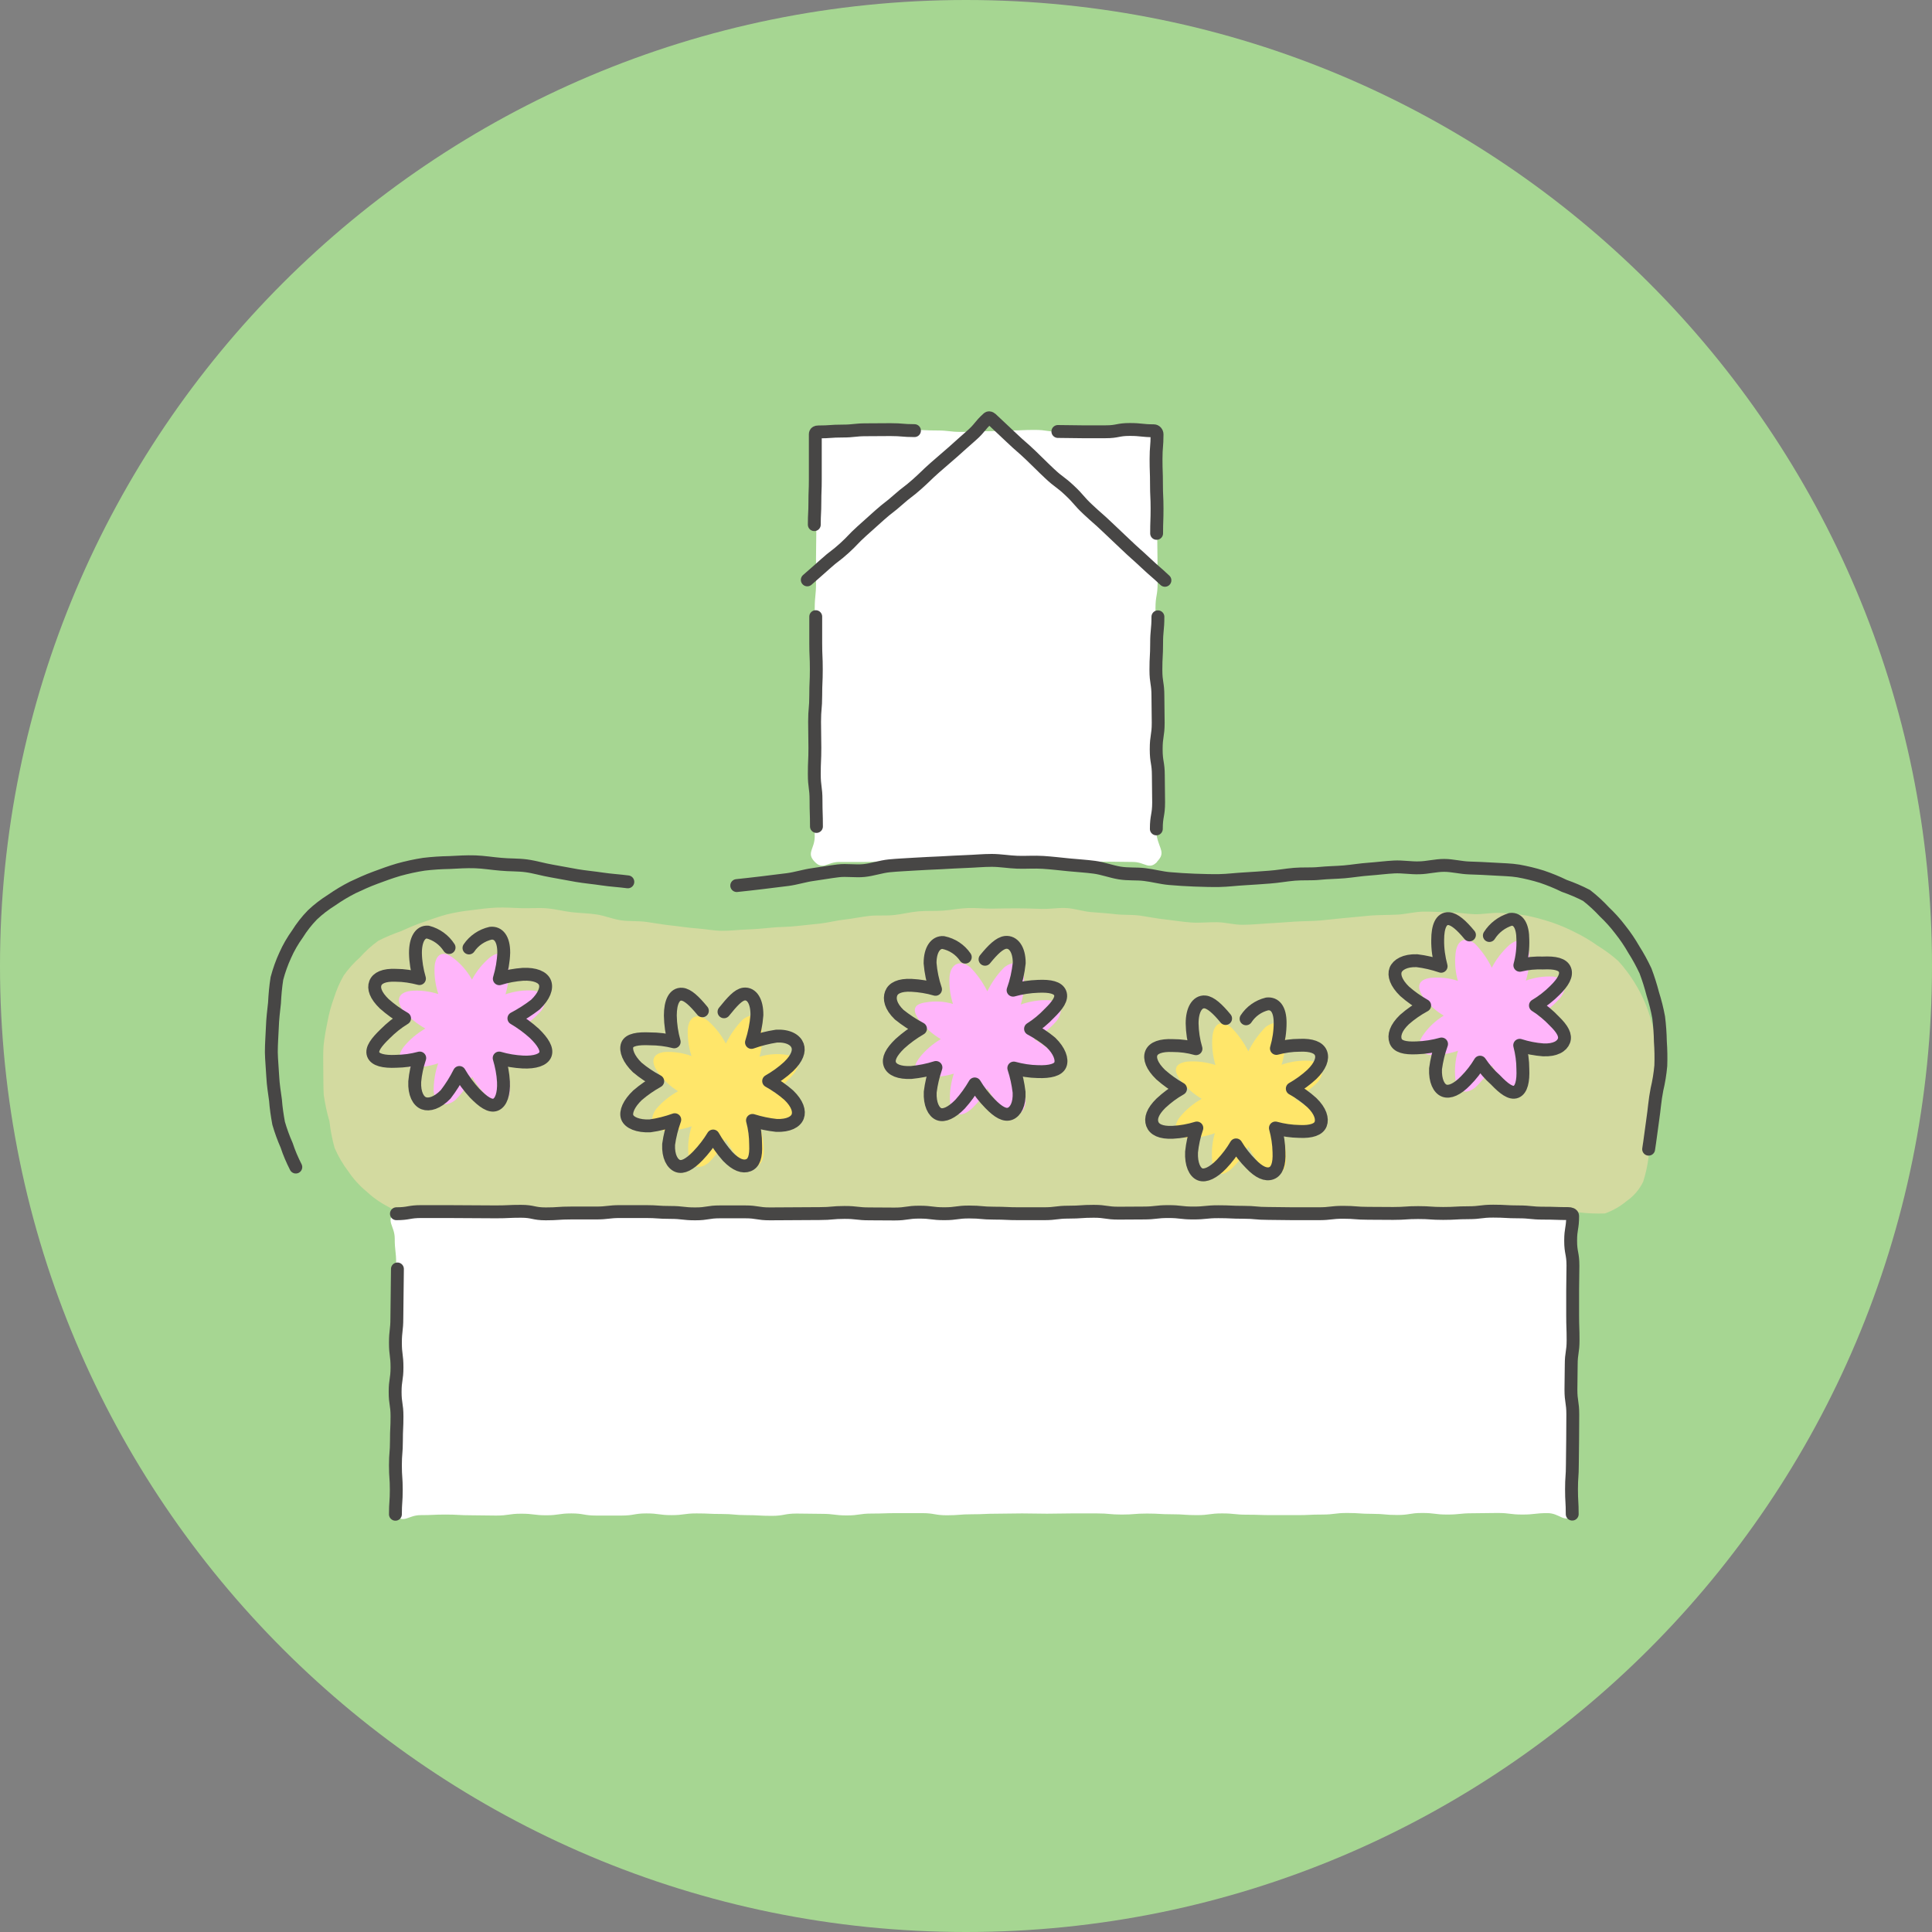 <?xml version="1.0" encoding="UTF-8"?><svg id="a" xmlns="http://www.w3.org/2000/svg" xmlns:xlink="http://www.w3.org/1999/xlink" viewBox="0 0 135 135"><rect x="0" y="0" width="135" height="135" fill="#808080" stroke="none"/><defs><style>.ab{fill:#fff;}.ac{stroke-miterlimit:10;}.ac,.ad,.ae{fill:none;}.ac,.ae{stroke:#474645;stroke-linecap:round;stroke-width:.9px;}.af{clip-path:url(#d);}.ag{fill:#d3daa0;}.ah{fill:#ffe66a;}.ai{fill:#ffb5fa;}.ae{stroke-linejoin:round;}.aj{fill:#a6d692;}</style><clipPath id="d"><rect class="ad" x="18.47" y="28.7" width="98.06" height="77.6"/></clipPath></defs><g id="b"><path id="c" class="aj" d="m67.5,0c37.28,0,67.5,30.22,67.5,67.5s-30.22,67.5-67.5,67.5S0,104.78,0,67.5,30.22,0,67.5,0Z"/><g class="af"><g id="e"><path id="f" class="ab" d="m80.87,60.21c-.59.62-.86.02-1.71.02s-.85-.02-1.71-.02-.85,0-1.71,0-.85-.05-1.71-.05-.85.12-1.7.12-.85-.03-1.7-.03-.85-.03-1.71-.03-.85-.08-1.71-.08-.85.03-1.71.03-.85.12-1.71.12-.85-.11-1.71-.11-.86.05-1.71.05h-1.72c-.86,0-1.13.6-1.72-.01-.61-.63,0-.89,0-1.78s-.06-.88-.06-1.77.05-.88.05-1.77-.03-.88-.03-1.77.05-.88.05-1.77.06-.88.06-1.77-.02-.89-.02-1.77-.04-.88-.04-1.76.03-.88.03-1.77-.04-.89-.04-1.77.09-.88.09-1.77,0-.89,0-1.77.02-.89.02-1.77-.06-.88-.06-1.77-.09-.89-.09-1.77.06-.89.06-1.78-.63-1.15-.01-1.79c.59-.62.87.03,1.72.03s.85-.01,1.71-.01.85-.04,1.7-.04.85-.04,1.71-.04.85.04,1.7.04.85.1,1.7.1.85-.05,1.71-.05.85-.05,1.7-.05.85-.04,1.71-.04.85.13,1.71.13.85-.06,1.71-.06.86-.02,1.71-.02.86-.02,1.71-.02,1.17-.62,1.77,0c.62.63-.14.94-.14,1.82s.07.88.07,1.77,0,.89,0,1.77.02.88.02,1.77.02.89.02,1.77.01.88.01,1.77-.15.88-.15,1.77.12.88.12,1.77-.05.88-.05,1.76.09.89.09,1.77-.06.88-.06,1.77-.1.88-.1,1.77.04.89.04,1.77.04.88.04,1.77.02.89.02,1.77-.2.91-.01,1.78c.2.93.63,1.14.01,1.78"/><path id="g" class="ag" d="m28.96,84.75c-.64.06-1.29-.09-1.84-.43-.56-.29-1.08-.66-1.54-1.09-.48-.4-.9-.87-1.25-1.39-.38-.5-.7-1.05-.95-1.63-.17-.61-.29-1.23-.36-1.86-.18-.61-.31-1.23-.4-1.86-.03-.6-.02-1.17-.03-1.72,0-.6-.02-1.18.02-1.71.06-.57.16-1.13.28-1.69.1-.56.25-1.11.45-1.65.17-.55.4-1.07.68-1.56.33-.47.71-.89,1.14-1.27.38-.43.8-.81,1.27-1.15.51-.26,1.04-.48,1.58-.67.49-.22,1.01-.45,1.58-.64.51-.17,1.05-.38,1.62-.53.57-.14,1.15-.24,1.73-.3.58-.08,1.16-.15,1.75-.18.59-.02,1.17.02,1.76.04s1.17-.04,1.76.01,1.15.2,1.74.27,1.17.07,1.75.16,1.13.33,1.71.41,1.18.03,1.76.11,1.16.19,1.74.25,1.16.16,1.75.2,1.17.16,1.75.17c.59.01,1.17-.07,1.76-.09s1.17-.07,1.75-.13c.57-.06,1.15-.04,1.72-.11s1.14-.11,1.71-.18,1.13-.22,1.7-.28,1.13-.19,1.7-.25,1.15,0,1.72-.06,1.13-.21,1.71-.26,1.15-.01,1.72-.05,1.14-.16,1.72-.18,1.15.05,1.72.04,1.15-.02,1.72-.02,1.14.02,1.72.04,1.15-.09,1.73-.06,1.13.23,1.71.28,1.14.08,1.72.15,1.15.02,1.73.1c.61.09,1.2.21,1.78.27.62.07,1.21.17,1.79.21.61.04,1.22-.03,1.81-.02.61.01,1.21.19,1.8.18.61,0,1.21-.07,1.8-.1s1.2-.08,1.8-.12,1.2-.03,1.8-.08,1.18-.13,1.79-.18c.59-.05,1.18-.12,1.79-.17.59-.04,1.19-.03,1.8-.06.59-.03,1.18-.19,1.79-.21.58-.01,1.18.04,1.8.04.59,0,1.18.12,1.8.14.59.02,1.19-.12,1.81-.09.61.03,1.21.09,1.81.18.6.12,1.18.28,1.76.47.57.19,1.13.43,1.67.71.54.26,1.06.57,1.55.92.52.32,1.01.68,1.46,1.08.41.45.78.94,1.1,1.45.32.51.6,1.05.83,1.61.22.56.4,1.14.53,1.73.31,1.17.44,2.37.4,3.57,0,.6-.06,1.2-.17,1.79-.14.63-.22,1.21-.31,1.76-.1.64-.17,1.23-.26,1.76-.07.59-.2,1.18-.38,1.75-.26.54-.65,1-1.14,1.34-.45.38-.97.68-1.53.88-.59.02-1.18,0-1.77-.07-.88,0-.88-.05-1.77-.05s-.88.15-1.77.15-.88.03-1.77.03-.89,0-1.77,0-.88-.16-1.77-.16-.89.02-1.77.02h-3.54c-.88,0-.89.08-1.77.08s-.89-.09-1.77-.09-.89,0-1.77,0-.89.11-1.77.11-.89-.07-1.77-.07-.89-.01-1.77-.01-.89.04-1.77.04-.88-.1-1.77-.1-.89.15-1.77.15-.88-.08-1.77-.08-.88-.04-1.77-.04-.88.12-1.76.12h-1.76c-.88,0-.88.03-1.77.03s-.88-.06-1.77-.06-.89-.11-1.77-.11-.88.01-1.77.01-.88.01-1.77.01h-1.77c-.88,0-.89.13-1.77.13s-.89-.09-1.77-.09-.88-.04-1.77-.04-.89.08-1.77.08-.89-.1-1.77-.1-.88.08-1.77.08-.89.08-1.77.08-.89,0-1.77,0-.89-.12-1.77-.12-.89.06-1.77.06-.89-.06-1.77-.06-.89.1-1.77.1h-1.77c-.89,0-.89-.15-1.77-.15s-.89.03-1.78.03-.89.11-1.77.11-.89-.07-1.78-.07-.89.07-1.78.08-.89-.05-1.78-.06"/><path id="h" class="ac" d="m51.48,61.88c.59-.07,1.18-.12,1.78-.2.59-.08,1.18-.14,1.78-.22s1.17-.27,1.76-.35,1.18-.19,1.77-.26,1.2.04,1.8-.02,1.17-.27,1.77-.33,1.19-.08,1.79-.12,1.19-.06,1.79-.09,1.19-.07,1.79-.09,1.19-.08,1.79-.08,1.19.11,1.79.13,1.19-.03,1.8.01,1.19.11,1.79.17,1.19.09,1.79.17,1.16.3,1.76.4,1.19.04,1.75.11c.59.07,1.16.23,1.73.28.6.05,1.18.09,1.75.11.59.02,1.18.04,1.75.03s1.17-.09,1.75-.12,1.17-.08,1.75-.12,1.15-.15,1.74-.2,1.17,0,1.75-.06,1.15-.06,1.74-.11c.57-.05,1.14-.15,1.74-.19.57-.04,1.15-.12,1.74-.15.57-.03,1.16.08,1.75.06.57-.01,1.15-.17,1.74-.17.57,0,1.15.16,1.75.18.57.02,1.15.04,1.75.08s1.15.04,1.69.13c.55.1,1.1.23,1.64.4.53.18,1.05.39,1.56.64.54.19,1.06.41,1.56.67.45.35.86.73,1.25,1.15.41.39.78.8,1.12,1.25.35.44.66.9.94,1.39.3.47.57.97.81,1.48.2.53.37,1.07.51,1.61.17.54.31,1.09.41,1.64.07.56.11,1.13.12,1.69.04.56.05,1.13.03,1.69-.05.56-.14,1.11-.27,1.66-.15.75-.19,1.45-.29,2.09-.11.76-.19,1.46-.29,2.08"/><path id="i" class="ac" d="m20.67,81.55c-.25-.49-.47-1-.64-1.52-.22-.5-.41-1.02-.56-1.54-.1-.54-.18-1.08-.22-1.62-.07-.51-.16-1.05-.19-1.63-.03-.6-.09-1.17-.1-1.72,0-.6.05-1.18.07-1.72.02-.6.09-1.17.15-1.71.03-.58.08-1.15.17-1.72.15-.56.34-1.1.58-1.62.23-.52.52-1.02.85-1.48.3-.48.65-.93,1.05-1.34.41-.39.87-.74,1.35-1.04.47-.33.96-.62,1.47-.88.49-.23,1.01-.47,1.58-.68.51-.19,1.05-.39,1.63-.56.58-.16,1.17-.29,1.76-.38.59-.07,1.19-.11,1.79-.12.59-.03,1.19-.07,1.79-.05s1.18.12,1.79.17c.6.06,1.2.03,1.79.11s1.17.26,1.76.36,1.17.22,1.76.32,1.19.15,1.78.24,1.19.12,1.79.2"/><path id="j" class="ai" d="m36.25,71.89c.57.34,1.07.79,1.48,1.31.54.73.39,1.17-.47,1.28-.65.08-1.31.01-1.93-.19.21.63.32,1.3.3,1.96-.1.9-.66,1.08-1.37.53-.52-.43-.95-.96-1.27-1.55-.3.61-.7,1.17-1.19,1.65-.72.56-1.4.27-1.5-.63,0-.66.1-1.33.32-1.95-.62.21-1.27.3-1.93.26-.85-.12-1.02-.67-.49-1.4.42-.52.94-.95,1.52-1.29-.59-.33-1.11-.76-1.55-1.26-.54-.73-.33-1.26.52-1.37.65-.06,1.31.02,1.94.22-.21-.63-.3-1.3-.26-1.96.1-.9.62-1.09,1.34-.53.52.4.95.91,1.27,1.48.31-.58.73-1.1,1.23-1.53.72-.56,1.23-.31,1.33.59.05.66-.02,1.33-.22,1.97.63-.22,1.29-.31,1.95-.26.85.12,1.08.69.54,1.42-.45.5-.97.93-1.56,1.25"/><path id="k" class="ae" d="m32.77,66.24c.35-.52.9-.89,1.51-1.03.54-.06.92.38.92,1.35-.02.62-.13,1.23-.31,1.83.54-.17,1.09-.27,1.65-.31.85-.04,1.39.2,1.54.58s-.05.94-.66,1.53c-.47.37-.98.69-1.51.97.51.3.99.65,1.43,1.05.61.59.91,1.1.77,1.47s-.72.57-1.57.53c-.56-.03-1.12-.12-1.66-.28.16.54.27,1.09.3,1.66.04.85-.17,1.45-.55,1.6s-.88-.2-1.47-.81c-.4-.44-.76-.92-1.06-1.44-.27.54-.59,1.05-.96,1.53-.59.61-1.16.76-1.53.62s-.67-.66-.63-1.51c.05-.56.17-1.12.35-1.65-.54.15-1.1.22-1.66.23-.85.04-1.45-.1-1.59-.48s.22-.85.83-1.44c.41-.41.86-.78,1.36-1.08-.51-.29-.98-.63-1.42-1.02-.61-.59-.76-1.08-.62-1.44s.59-.59,1.44-.55c.55,0,1.1.09,1.64.23-.17-.58-.27-1.18-.28-1.79,0-.95.34-1.5.86-1.46.62.16,1.15.55,1.49,1.08"/><path id="l" class="ah" d="m54.01,76.26c.59.31,1.12.72,1.57,1.21.54.73.25,1.27-.6,1.39-.63.09-1.28.04-1.89-.15.21.62.3,1.27.28,1.93-.1.9-.74,1.16-1.45.6-.49-.47-.9-1.02-1.21-1.63-.31.61-.71,1.16-1.2,1.64-.72.56-1.31.28-1.41-.62-.05-.65.03-1.3.23-1.93-.61.22-1.27.33-1.92.3-.85-.12-1.09-.79-.55-1.52.43-.5.94-.91,1.52-1.23-.55-.34-1.03-.79-1.4-1.32-.54-.73-.41-1.31.44-1.42.65-.04,1.29.06,1.9.28-.2-.62-.29-1.26-.26-1.91.1-.9.69-1.11,1.41-.55.51.45.93.99,1.25,1.59.3-.61.7-1.18,1.17-1.67.72-.56,1.24-.25,1.34.65.08.65.02,1.31-.16,1.94.62-.19,1.27-.23,1.91-.13.85.12,1.06.55.51,1.28-.41.52-.91.95-1.48,1.28"/><path id="m" class="ae" d="m50.59,70.7c.56-.69.99-1.19,1.4-1.24.54-.06.91.51.9,1.47-.05.65-.18,1.29-.38,1.91.57-.2,1.15-.35,1.75-.44.85-.04,1.33.28,1.47.66s-.02.88-.63,1.47c-.42.39-.89.72-1.39,1.01.5.28.98.61,1.41.99.61.59.76,1.12.62,1.49s-.63.65-1.48.62c-.57-.06-1.14-.18-1.68-.35.15.55.22,1.12.22,1.69.04.85-.12,1.29-.5,1.44s-.86,0-1.45-.61c-.39-.44-.73-.92-1.02-1.43-.3.5-.66.96-1.06,1.38-.59.61-1.06.85-1.42.71s-.67-.65-.63-1.5c.08-.59.23-1.17.43-1.73-.56.2-1.14.35-1.73.43-.85.04-1.45-.23-1.59-.6s.11-.96.72-1.54c.43-.37.91-.7,1.41-.98-.51-.27-.99-.59-1.43-.96-.61-.59-.84-1.2-.7-1.57s.74-.47,1.59-.43c.57,0,1.14.07,1.69.21-.17-.6-.26-1.21-.27-1.84,0-.95.29-1.53.81-1.49.4.03.87.48,1.43,1.16"/><path id="n" class="ai" d="m72.26,72.62c.59.32,1.11.74,1.56,1.24.54.73.29,1.24-.56,1.35-.65.07-1.31.01-1.94-.19.22.63.34,1.3.35,1.98-.1.9-.71,1.1-1.42.54-.51-.41-.94-.91-1.26-1.49-.31.58-.72,1.1-1.22,1.53-.72.56-1.29.31-1.39-.59-.03-.67.06-1.33.27-1.97-.63.2-1.29.27-1.94.19-.85-.12-1.01-.56-.47-1.29.41-.53.92-.97,1.5-1.31-.58-.34-1.09-.79-1.5-1.32-.54-.73-.39-1.14.47-1.25.63-.11,1.27-.07,1.88.11-.2-.62-.28-1.27-.24-1.92.1-.9.73-1.19,1.45-.64.48.49.88,1.06,1.19,1.68.3-.62.7-1.19,1.19-1.68.72-.56,1.26-.26,1.36.64.06.66-.02,1.33-.21,1.96.63-.22,1.29-.33,1.96-.3.85.12,1.08.72.54,1.45-.44.5-.96.93-1.54,1.25"/><path id="o" class="ae" d="m68.83,67.03c.56-.69,1.02-1.13,1.43-1.18.54-.06.96.48.96,1.44-.07.65-.21,1.29-.43,1.9.57-.16,1.16-.25,1.75-.27.85-.04,1.39.09,1.54.47s-.16.84-.77,1.43c-.39.41-.82.77-1.3,1.07.5.27.98.58,1.42.95.61.59.81,1.2.66,1.56s-.71.51-1.56.48c-.57-.01-1.14-.1-1.69-.25.18.55.3,1.11.37,1.69.04.85-.25,1.35-.62,1.5s-.83-.1-1.42-.71c-.4-.41-.76-.87-1.06-1.37-.29.5-.63.98-1.02,1.41-.59.61-1.12.84-1.48.7s-.65-.69-.61-1.54c.07-.58.21-1.16.4-1.72-.56.18-1.13.29-1.72.35-.85.04-1.36-.19-1.5-.57s.09-.85.7-1.44c.44-.4.92-.75,1.44-1.05-.53-.28-1.03-.61-1.49-.98-.61-.59-.7-1.11-.56-1.48s.58-.61,1.42-.57c.57.03,1.14.12,1.68.28-.2-.59-.33-1.21-.38-1.83,0-.95.4-1.48.92-1.44.63.13,1.18.49,1.54,1.02"/><path id="p" class="ah" d="m90.48,76.79c.6.32,1.14.74,1.6,1.24.54.73.29,1.28-.56,1.4-.65.06-1.31-.01-1.93-.22.21.63.3,1.29.27,1.95-.1.9-.72,1.2-1.44.64-.48-.49-.88-1.06-1.19-1.68-.32.6-.74,1.15-1.24,1.61-.72.56-1.18.32-1.29-.58-.06-.66,0-1.33.19-1.97-.63.23-1.29.35-1.96.34-.85-.12-1.03-.73-.49-1.46.43-.52.94-.95,1.53-1.28-.57-.34-1.08-.78-1.49-1.3-.54-.73-.38-1.18.47-1.3.67-.05,1.34.03,1.98.24-.19-.65-.27-1.33-.21-2,.1-.9.59-1.19,1.31-.63.49.49.89,1.06,1.2,1.67.31-.62.71-1.19,1.19-1.68.71-.56,1.29-.27,1.39.63.03.67-.06,1.34-.26,1.99.63-.22,1.3-.32,1.97-.28.85.12,1.12.73.59,1.46-.48.49-1.03.9-1.63,1.22"/><path id="q" class="ae" d="m87.07,71.19c.34-.52.86-.89,1.47-1.04.54-.06.91.36.91,1.32,0,.61-.09,1.21-.26,1.79.53-.14,1.07-.22,1.61-.22.85-.04,1.35.16,1.5.54s-.03.91-.64,1.5c-.41.38-.87.71-1.36.99.49.27.95.6,1.37.98.61.59.75,1.14.61,1.5s-.63.55-1.48.51c-.57-.01-1.13-.09-1.68-.24.15.55.24,1.12.25,1.69.04.85-.15,1.33-.53,1.47s-.86-.05-1.44-.66c-.4-.4-.74-.84-1.03-1.32-.28.48-.62.93-1.01,1.34-.59.61-1.13.86-1.5.72s-.64-.71-.6-1.56c.06-.57.18-1.13.37-1.68-.55.17-1.11.27-1.68.3-.85.04-1.29-.2-1.43-.58s0-.86.6-1.45c.42-.39.87-.73,1.37-1.01-.5-.28-.96-.61-1.39-.99-.61-.59-.8-1.13-.65-1.5s.66-.57,1.51-.53c.54,0,1.08.07,1.61.22-.17-.57-.26-1.17-.27-1.77,0-.95.36-1.54.89-1.5.4.03.89.48,1.45,1.16"/><path id="r" class="ai" d="m107.51,70.99c.57.34,1.08.79,1.49,1.31.54.73.39,1.15-.46,1.26-.66.07-1.32,0-1.96-.19.19.64.27,1.31.21,1.98-.1.9-.58,1.14-1.3.59-.5-.41-.92-.91-1.24-1.49-.3.58-.7,1.11-1.18,1.55-.72.56-1.28.25-1.38-.65-.06-.65,0-1.31.19-1.93-.62.22-1.27.32-1.93.3-.85-.12-1.01-.72-.47-1.45.37-.52.85-.97,1.4-1.3-.55-.33-1.03-.76-1.41-1.28-.54-.73-.36-1.25.49-1.36.65-.06,1.3,0,1.91.21-.18-.62-.23-1.28-.16-1.93.1-.9.64-1.22,1.35-.67.48.49.88,1.06,1.18,1.68.31-.6.73-1.14,1.24-1.6.71-.56,1.27-.33,1.37.57.05.65-.03,1.31-.23,1.93.61-.22,1.26-.32,1.92-.28.85.12,1.04.73.5,1.46-.44.51-.96.94-1.55,1.27"/><path id="s" class="ae" d="m104.07,65.37c.34-.54.87-.94,1.48-1.13.54-.06.86.46.86,1.42.02.6-.05,1.21-.21,1.79.53-.13,1.07-.18,1.62-.16.85-.04,1.38.09,1.53.47s-.11.87-.72,1.46c-.4.4-.85.75-1.34,1.04.48.3.92.67,1.31,1.08.61.59.82,1.02.68,1.39s-.6.67-1.45.63c-.56-.04-1.11-.15-1.64-.32.14.54.22,1.09.22,1.65.04.85-.1,1.45-.47,1.6s-.86-.22-1.44-.83c-.41-.36-.77-.78-1.08-1.24-.28.47-.62.91-1.01,1.3-.59.61-1.12.83-1.49.69s-.65-.69-.61-1.53c.08-.59.22-1.17.42-1.73-.57.16-1.15.25-1.74.27-.85.04-1.33-.1-1.47-.48s0-.91.62-1.5c.43-.38.91-.71,1.41-.98-.5-.28-.97-.61-1.4-.99-.61-.59-.77-1.13-.63-1.49s.64-.68,1.49-.65c.57.07,1.14.2,1.69.39-.16-.6-.25-1.22-.24-1.84,0-.95.25-1.52.77-1.49.4.03.89.46,1.45,1.14"/><path id="t" class="ab" d="m109.93,105.86c-.62.62-.92-.13-1.8-.13s-.87.1-1.75.1-.87-.11-1.75-.11-.87.02-1.75.02-.87.09-1.75.09-.87-.11-1.75-.11-.87.14-1.75.14-.88-.08-1.75-.08-.87-.06-1.75-.06-.87.11-1.75.11-.87.04-1.75.04-.87,0-1.74,0-.87-.03-1.75-.03-.87-.09-1.75-.09-.87.12-1.75.12-.87-.06-1.75-.06-.87-.05-1.75-.05-.88.07-1.75.07-.87-.08-1.75-.08h-1.74c-.87,0-.87.02-1.74.02s-.87-.02-1.74-.02-.87.02-1.75.02-.87.04-1.75.04-.88.07-1.75.07-.87-.15-1.75-.15h-1.75c-.87,0-.87.03-1.75.03s-.88.13-1.75.13-.88-.11-1.75-.11-.87-.02-1.75-.02-.87.16-1.75.16-.88-.05-1.75-.05-.88-.08-1.75-.08-.88-.04-1.75-.04-.88.12-1.75.12-.88-.12-1.75-.12-.87.15-1.75.15h-1.75c-.88,0-.88-.15-1.75-.15s-.88.13-1.75.13-.88-.11-1.75-.11-.88.13-1.76.13-.88-.02-1.75-.02-.88-.05-1.76-.05-.88.04-1.76.04-1.16.62-1.78,0,.01-.9.01-1.77.1-.88.1-1.75-.18-.88-.18-1.75.16-.88.16-1.75.03-.88.03-1.76-.08-.88-.08-1.75v-1.76c0-.88-.06-.88-.06-1.76s-.03-.88-.03-1.76.12-.88.12-1.76-.1-.88-.1-1.76-.64-1.2-.02-1.83c.62-.63.94.11,1.81.11s.87-.1,1.75-.1.87.12,1.75.12.87-.05,1.75-.05.87-.04,1.75-.04.87-.02,1.75-.02.87.09,1.75.09.87-.12,1.75-.12.87.15,1.75.15.87.02,1.75.02.87-.02,1.75-.02.87-.1,1.75-.1.88.12,1.75.12.87-.1,1.75-.1.87.06,1.75.06.87-.07,1.75-.07.87.03,1.75.03.88.06,1.75.06.87,0,1.75,0,.87-.04,1.74-.04.87.02,1.74.02.87-.1,1.74-.1.87.13,1.74.13.87-.06,1.75-.06.88-.09,1.75-.09.87.1,1.75.1.87.05,1.75.05.87-.05,1.75-.05.88,0,1.75,0,.87-.02,1.75-.02.87.03,1.75.03.88-.12,1.75-.12.88,0,1.75,0,.87.04,1.75.04.88.06,1.75.06.88-.1,1.75-.1.88.14,1.75.14.87-.1,1.75-.1.87.12,1.75.12.88-.04,1.75-.04.87-.02,1.75-.02.88-.07,1.75-.07.88.14,1.75.14.88,0,1.75,0,.88-.04,1.76-.04.88-.08,1.76-.08,1.14-.59,1.76.03.05.88.05,1.76-.06.88-.06,1.76.1.88.1,1.75-.03.88-.03,1.75.03.88.03,1.76-.07.88-.07,1.75-.03.88-.03,1.76-.06.88-.06,1.76.13.88.13,1.75-.03.88-.03,1.76-.27.91-.08,1.77c.21.94.7,1.18.08,1.8"/><path id="u" class="ae" d="m27.63,105.81c0-.85.06-.85.06-1.71s-.06-.85-.06-1.71.07-.86.07-1.71.04-.86.04-1.71-.13-.86-.13-1.71.13-.86.13-1.72-.11-.86-.11-1.71.1-.86.1-1.72.02-.86.02-1.72.02-.86.02-1.72"/><path id="v" class="ae" d="m27.7,84.81c.87,0,.87-.15,1.74-.15h1.74c.87,0,.87.01,1.74.01s.87.01,1.74.01.87-.04,1.74-.04.87.18,1.74.18.87-.06,1.74-.06h1.74c.87,0,.87-.1,1.74-.1h1.74c.87,0,.87.06,1.74.06s.87.1,1.74.1.87-.14,1.74-.14.87,0,1.74,0,.87.14,1.74.14.87-.01,1.74-.01.87-.01,1.74-.01.87-.08,1.74-.08.87.1,1.74.1.87.01,1.74.01.87-.13,1.74-.13.87.11,1.74.11.87-.12,1.74-.12.87.08,1.74.08.87.04,1.74.04h1.74c.87,0,.87-.11,1.74-.11s.87-.06,1.74-.06.87.13,1.74.13.87-.01,1.74-.01.87-.1,1.74-.1.87.1,1.74.1.87-.09,1.75-.09.87.04,1.74.04.87.08,1.75.08.87.02,1.75.02.87,0,1.75,0,.87-.1,1.74-.1.87.07,1.74.07.87.01,1.75.01.87-.06,1.74-.06.87.06,1.75.06.88-.05,1.75-.05.87-.11,1.75-.11.88.05,1.75.05.88.09,1.75.09.88.03,1.75.03c.13,0,.3.04.3.17,0,.87-.14.87-.14,1.73s.16.87.16,1.74-.02.87-.02,1.73,0,.87,0,1.73.03.87.03,1.74-.13.87-.13,1.73-.02.87-.02,1.73.13.87.13,1.74-.01.87-.01,1.74-.02.87-.02,1.74-.06.87-.06,1.74.05.87.05,1.74"/><path id="w" class="ae" d="m80.91,43.1c0,.93-.09.93-.09,1.85s-.05.92-.05,1.85.14.92.14,1.85.02.93.02,1.85-.14.92-.14,1.85.15.93.15,1.85.02.93.02,1.86-.16.93-.16,1.86"/><path id="x" class="ae" d="m73.92,30.15c.83,0,.83.02,1.67.02h1.67c.84,0,.84-.16,1.68-.16s.84.09,1.68.09c.13,0,.23.12.23.25,0,0,0,0,0,0,0,.86-.07.86-.07,1.73s.03.86.03,1.73.04.87.04,1.73-.03.87-.03,1.73"/><path id="y" class="ae" d="m56.9,36.66c0-.79.04-.79.04-1.57s.03-.79.03-1.58v-1.58c0-.79,0-.79,0-1.58,0-.13.08-.17.22-.17.84,0,.84-.06,1.67-.06s.84-.09,1.68-.09.84-.01,1.68-.01.84.07,1.68.07"/><path id="z" class="ae" d="m57.05,57.75c0-.92-.03-.92-.03-1.83s-.12-.91-.12-1.83.04-.92.04-1.83-.02-.92-.02-1.83.08-.92.08-1.83.04-.92.04-1.83-.04-.92-.04-1.84v-1.84"/><path id="aa" class="ae" d="m56.41,40.52c.63-.56.64-.55,1.27-1.12s.67-.51,1.3-1.08.59-.62,1.22-1.19.63-.57,1.26-1.13.67-.52,1.3-1.08.68-.52,1.31-1.08.61-.59,1.24-1.15.65-.55,1.28-1.11.63-.57,1.27-1.13.55-.66,1.18-1.23c.1-.08.22.03.31.12.66.63.67.62,1.33,1.25s.69.6,1.35,1.23.64.64,1.31,1.27.73.55,1.4,1.18.6.69,1.27,1.32.69.6,1.35,1.23q.66.63,1.33,1.26c.66.63.68.61,1.35,1.24s.69.6,1.36,1.23"/></g></g></g></svg>